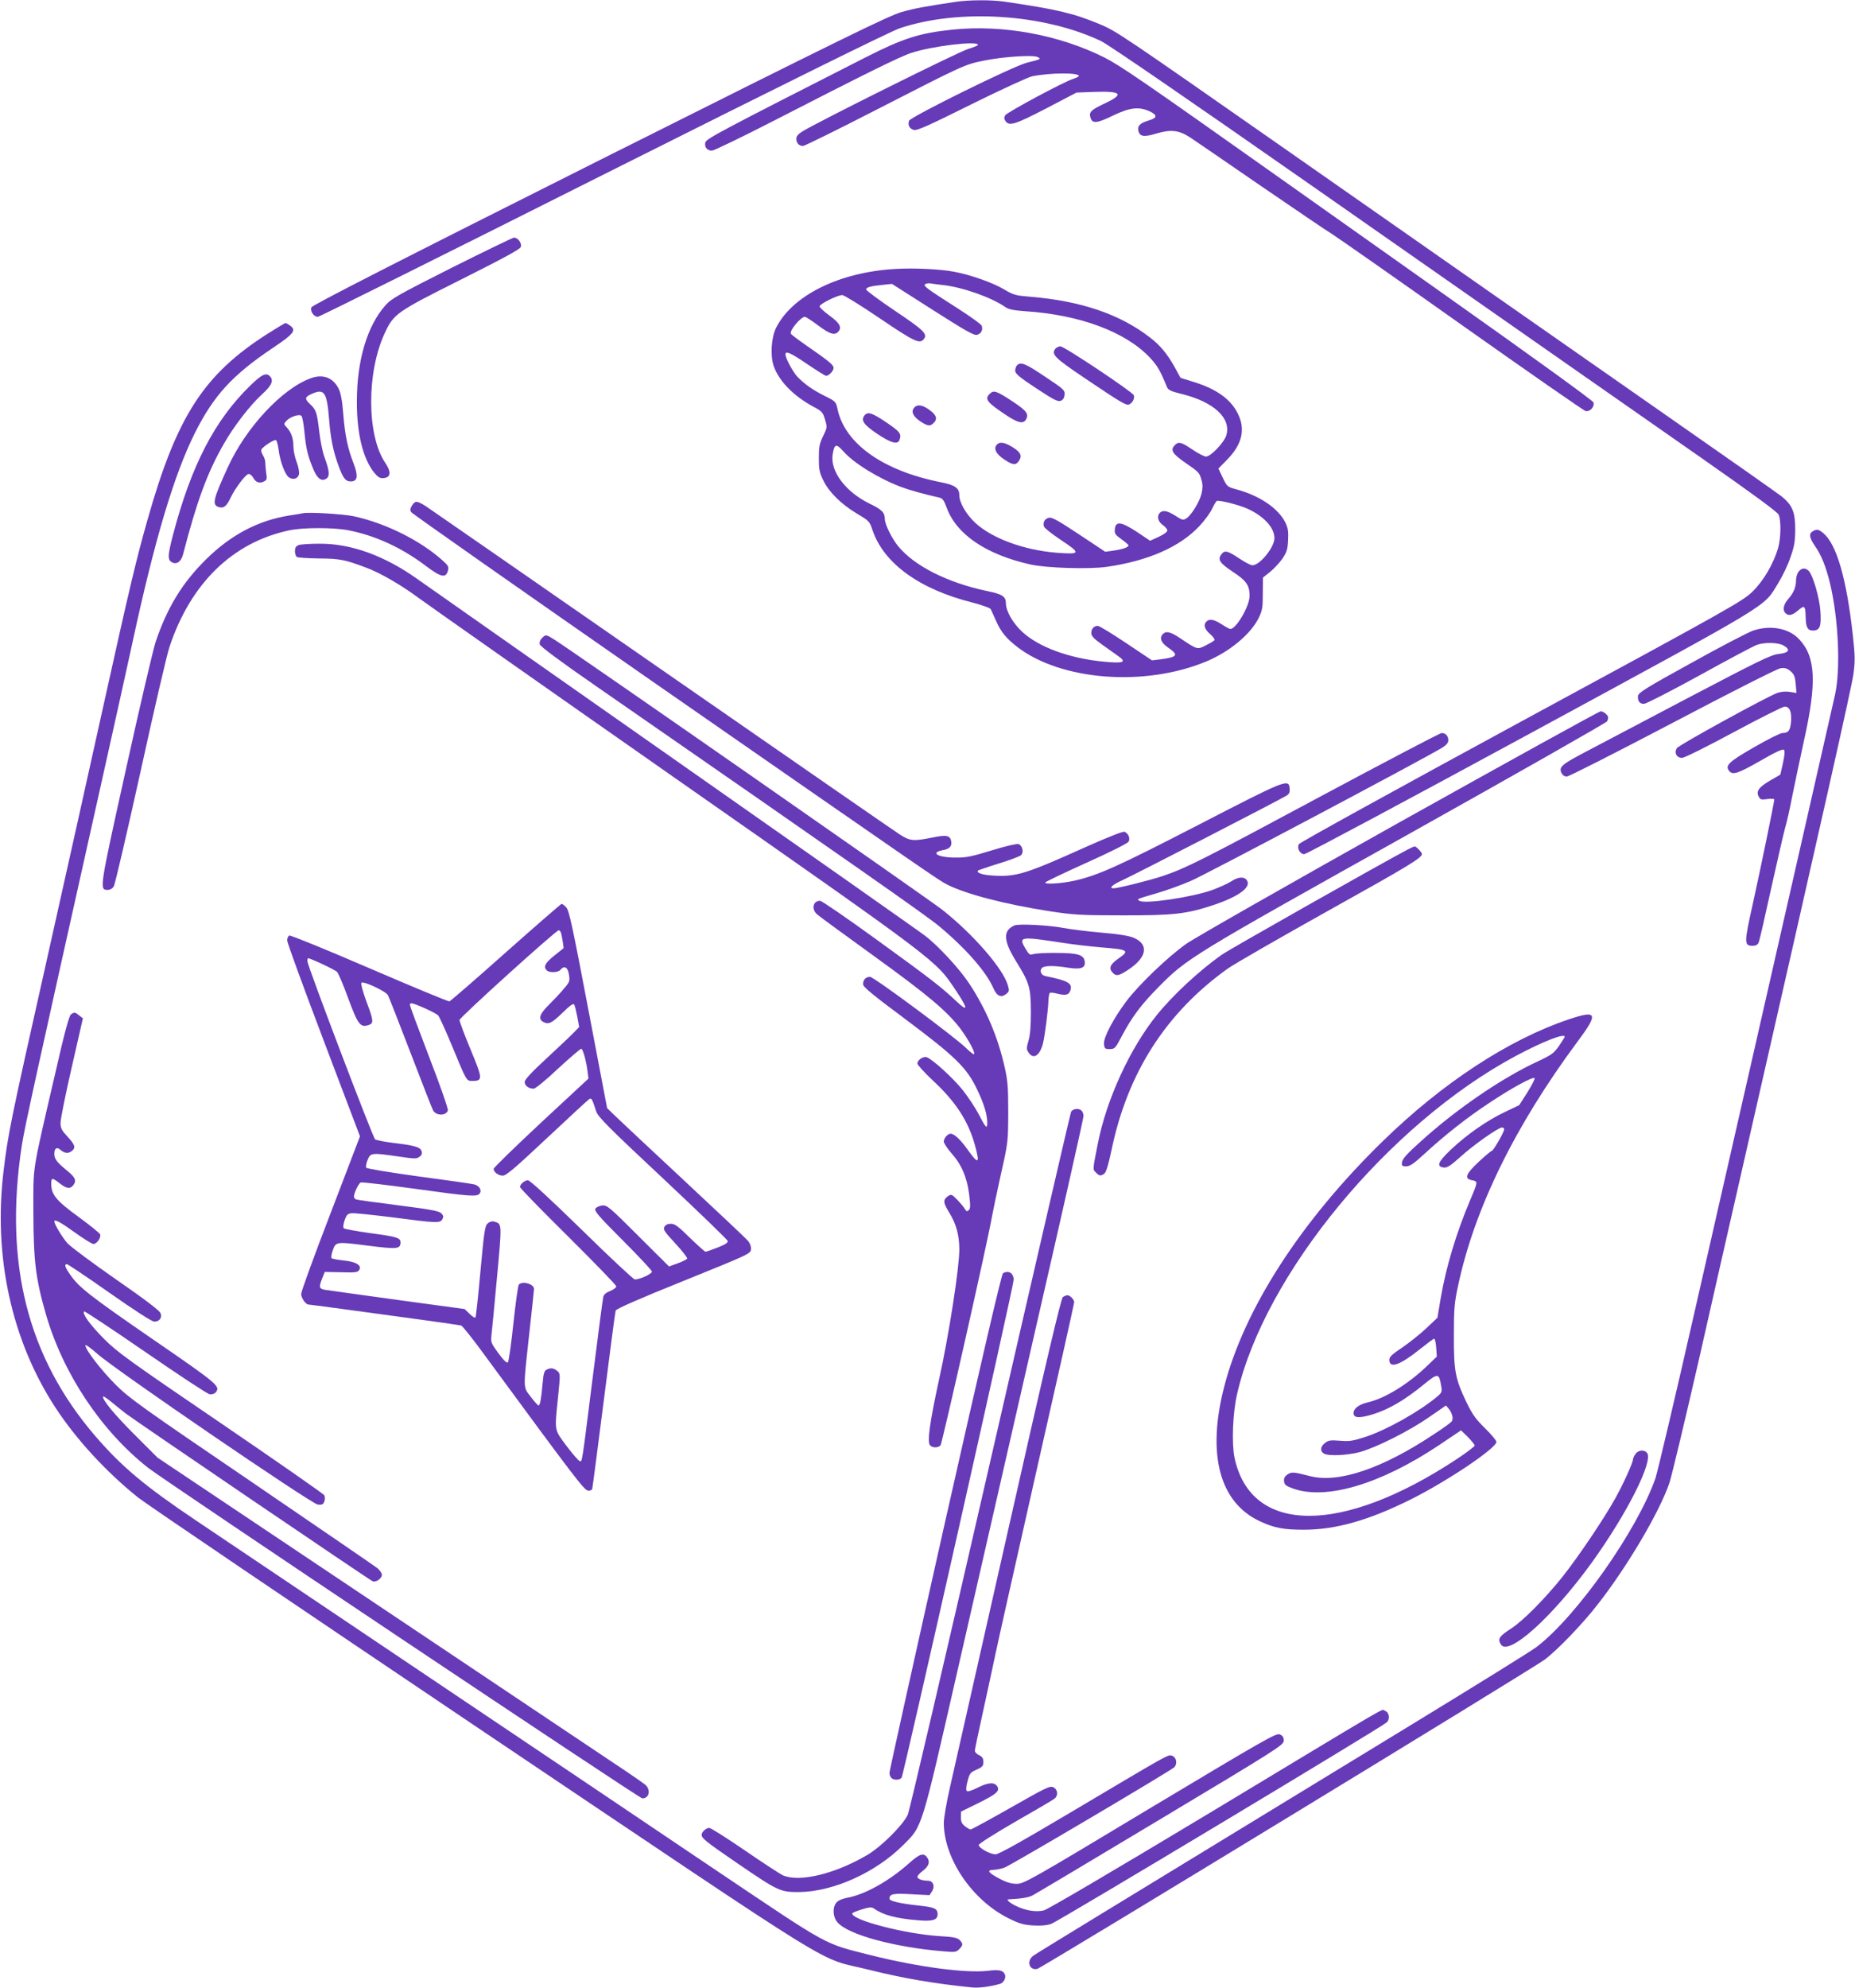 <?xml version="1.0" standalone="no"?>
<!DOCTYPE svg PUBLIC "-//W3C//DTD SVG 20010904//EN"
 "http://www.w3.org/TR/2001/REC-SVG-20010904/DTD/svg10.dtd">
<svg version="1.0" xmlns="http://www.w3.org/2000/svg"
 width="1195pt" height="1280pt" viewBox="0 0 1195 1280"
 preserveAspectRatio="xMidYMid meet">
<g transform="translate(0,1280) scale(0.1,-0.1)"
fill="#673ab7" stroke="none">
<path d="M6155 12788 c-204 -31 -260 -41 -345 -65 -80 -22 -379 -168 -1945
-953 -1323 -664 -1852 -934 -1859 -949 -10 -24 15 -61 42 -61 9 0 835 411
1836 914 1178 591 1853 924 1912 944 381 128 927 93 1296 -82 47 -22 551 -368
1359 -932 706 -493 1453 -1015 1659 -1159 206 -144 591 -413 855 -597 326
-228 485 -344 493 -362 17 -38 15 -152 -4 -217 -30 -101 -94 -210 -164 -278
-62 -61 -130 -100 -1489 -836 -783 -425 -1428 -780 -1433 -790 -15 -26 6 -65
34 -65 13 0 669 351 1458 779 1586 861 1497 807 1594 964 27 43 63 117 79 165
26 73 31 102 32 182 0 112 -18 157 -87 213 -24 19 -358 254 -743 522 -385 269
-884 617 -1110 775 -225 158 -822 574 -1325 926 -1091 762 -1106 772 -1217
819 -169 70 -275 95 -610 144 -84 13 -233 12 -318 -1z"/>
<path d="M6135 12609 c-212 -22 -316 -55 -560 -179 -928 -472 -1025 -523
-1031 -547 -8 -29 11 -53 42 -53 13 0 189 85 392 189 586 301 822 418 892 440
131 44 430 80 430 52 0 -4 -28 -16 -62 -26 -56 -15 -976 -473 -1070 -532 -26
-16 -38 -31 -38 -46 0 -28 17 -47 43 -47 10 0 225 106 478 236 562 288 562
288 689 314 124 25 318 38 346 22 22 -12 21 -13 -71 -36 -86 -21 -751 -349
-759 -374 -9 -29 3 -51 32 -59 20 -5 98 30 371 166 190 94 366 175 391 180
116 23 300 24 300 2 0 -4 -17 -13 -37 -19 -59 -18 -425 -215 -437 -234 -8 -13
-8 -23 0 -35 23 -38 59 -27 262 78 l197 103 107 4 c182 7 204 -13 79 -72 -91
-43 -106 -56 -97 -90 11 -44 40 -42 144 9 110 53 169 60 238 28 52 -24 50 -43
-7 -59 -56 -17 -73 -35 -65 -68 9 -36 37 -40 118 -15 93 27 144 21 218 -28 30
-20 233 -159 451 -309 218 -149 425 -290 460 -311 35 -22 413 -286 839 -588
426 -301 784 -550 795 -552 28 -6 59 29 50 56 -4 12 -391 292 -968 700 -529
374 -1000 708 -1047 741 -883 625 -1033 728 -1136 780 -291 146 -656 213 -979
179z"/>
<path d="M2910 11076 c-347 -175 -389 -199 -427 -242 -118 -133 -184 -356
-184 -619 -1 -207 40 -370 112 -459 26 -31 37 -37 63 -34 44 4 47 41 7 99
-119 177 -120 583 -2 835 58 124 74 135 493 345 279 140 378 194 383 209 8 25
-19 60 -44 60 -9 -1 -189 -88 -401 -194z"/>
<path d="M5765 11068 c-359 -21 -660 -170 -765 -378 -31 -61 -39 -179 -16
-246 33 -97 129 -195 258 -264 53 -28 59 -35 73 -82 15 -50 14 -52 -13 -107
-23 -48 -27 -69 -27 -141 0 -73 4 -93 29 -144 37 -76 116 -153 216 -213 79
-47 82 -50 101 -107 72 -213 301 -380 644 -466 60 -16 113 -34 117 -42 4 -7
18 -39 32 -70 32 -75 68 -119 141 -175 281 -215 818 -257 1214 -93 150 62 287
175 339 280 24 49 27 67 27 158 l1 103 44 35 c25 20 61 58 80 85 29 43 35 60
38 119 3 56 0 78 -17 114 -45 92 -165 174 -313 214 -62 17 -63 18 -91 76 l-28
59 55 56 c98 99 121 197 70 298 -45 92 -137 158 -282 203 l-87 27 -37 68 c-49
87 -93 141 -160 192 -193 150 -445 235 -768 262 -98 8 -110 11 -174 49 -69 41
-212 92 -318 112 -89 17 -262 26 -383 18z m307 -103 c129 -14 316 -80 407
-144 19 -13 54 -20 126 -25 353 -23 646 -133 803 -299 47 -50 68 -86 109 -188
9 -21 24 -28 96 -46 207 -51 320 -156 287 -266 -14 -46 -100 -137 -131 -137
-11 0 -50 20 -87 45 -74 50 -91 54 -116 26 -28 -30 -12 -54 72 -112 88 -61 88
-61 103 -113 8 -28 7 -52 -1 -85 -13 -54 -64 -136 -96 -158 -22 -14 -27 -13
-72 16 -52 33 -81 38 -100 19 -21 -21 -13 -56 18 -78 17 -12 30 -28 30 -36 0
-9 -24 -26 -56 -41 l-55 -25 -85 57 c-101 66 -137 71 -142 18 -3 -29 2 -36 42
-65 25 -17 46 -36 46 -40 0 -12 -41 -26 -100 -34 l-50 -7 -170 113 c-136 90
-174 111 -193 106 -27 -6 -40 -30 -32 -56 3 -10 50 -47 105 -84 136 -90 134
-97 -25 -85 -208 17 -411 91 -521 191 -59 55 -104 131 -104 179 0 47 -28 66
-120 84 -369 73 -615 246 -664 468 -11 51 -12 52 -82 87 -77 38 -133 78 -178
125 -28 30 -76 119 -76 143 0 25 34 10 141 -63 61 -41 115 -75 121 -75 18 0
48 32 48 51 0 19 -30 44 -172 142 -53 37 -100 72 -103 78 -12 18 64 109 90
109 6 0 45 -25 85 -55 73 -55 105 -66 128 -43 28 28 13 57 -53 105 -36 26 -65
53 -65 60 0 16 115 73 146 73 11 0 120 -67 242 -150 220 -149 256 -166 282
-135 28 34 3 58 -185 184 -102 69 -185 130 -185 137 0 14 28 22 108 30 l58 6
262 -167 c212 -135 266 -166 286 -161 27 7 40 33 30 59 -3 9 -74 60 -157 113
-200 128 -223 144 -206 155 8 4 23 6 34 4 11 -2 46 -7 77 -10z m-641 -1069
c68 -78 227 -176 375 -232 53 -20 143 -45 245 -68 21 -5 30 -17 48 -66 63
-172 256 -302 541 -365 102 -23 379 -31 489 -15 266 38 472 128 598 263 33 35
69 84 81 110 12 25 25 48 30 51 13 8 141 -24 197 -49 106 -48 175 -122 175
-190 0 -59 -94 -175 -142 -175 -10 0 -49 20 -86 45 -75 50 -94 54 -115 24 -24
-33 -9 -55 75 -111 87 -57 108 -87 108 -155 0 -65 -86 -213 -124 -213 -6 0
-31 14 -56 30 -48 32 -79 37 -98 18 -21 -21 -13 -49 23 -80 19 -17 32 -35 29
-40 -3 -4 -28 -20 -55 -33 -56 -29 -55 -29 -164 44 -62 42 -92 50 -113 29 -25
-25 -13 -56 33 -88 70 -48 62 -61 -52 -76 l-52 -6 -166 111 c-91 61 -173 111
-183 111 -25 0 -42 -19 -42 -47 0 -17 17 -36 66 -71 37 -26 85 -60 107 -76 58
-41 35 -49 -98 -36 -219 22 -412 93 -518 190 -61 55 -107 136 -107 185 0 44
-22 59 -120 79 -254 53 -469 161 -574 289 -41 50 -86 142 -86 175 0 42 -19 61
-98 99 -154 75 -255 209 -238 316 11 69 22 73 67 23z"/>
<path d="M6800 10556 c-30 -37 -9 -58 185 -189 241 -162 269 -179 289 -171 22
9 37 39 30 59 -9 22 -448 315 -473 315 -10 0 -24 -7 -31 -14z"/>
<path d="M6552 10448 c-7 -7 -12 -22 -12 -35 0 -19 26 -41 135 -113 111 -73
139 -88 158 -81 15 6 23 18 25 39 3 29 -3 35 -125 116 -126 85 -157 98 -181
74z"/>
<path d="M6376 10264 c-34 -33 -19 -53 92 -128 88 -60 124 -69 142 -36 19 35
3 56 -93 119 -99 65 -116 70 -141 45z"/>
<path d="M5892 10178 c-25 -25 -13 -56 32 -88 50 -34 68 -37 90 -14 27 26 19
52 -26 84 -43 32 -76 38 -96 18z"/>
<path d="M5570 10126 c-26 -32 -7 -60 79 -118 87 -59 133 -73 145 -42 15 40 5
54 -84 114 -92 62 -119 71 -140 46z"/>
<path d="M6420 9935 c-20 -25 -3 -58 47 -92 58 -39 77 -41 98 -9 22 33 8 57
-49 91 -49 28 -78 32 -96 10z"/>
<path d="M1724 10651 c-411 -262 -585 -530 -774 -1199 -71 -250 -111 -416
-284 -1197 -85 -385 -252 -1134 -371 -1665 -227 -1010 -244 -1095 -272 -1330
-67 -551 52 -1093 335 -1525 133 -203 325 -412 532 -578 47 -38 1043 -712
2213 -1499 2399 -1612 2143 -1454 2493 -1541 221 -55 418 -89 663 -114 45 -5
116 4 184 23 22 7 39 38 31 59 -11 28 -37 34 -109 25 -140 -17 -450 24 -754
100 -309 78 -258 50 -986 539 -357 241 -1208 813 -1890 1271 -682 458 -1343
903 -1470 988 -334 224 -482 349 -651 545 -436 507 -589 1111 -474 1868 18
118 93 458 510 2324 87 391 180 807 205 925 141 653 266 1073 401 1343 122
242 241 372 502 547 136 91 153 114 110 144 -12 9 -25 16 -29 16 -3 0 -55 -31
-115 -69z"/>
<path d="M1613 10318 c-229 -222 -381 -514 -499 -964 -36 -138 -36 -163 1
-178 28 -10 54 12 65 57 88 340 156 525 262 709 64 113 170 250 247 320 62 56
76 89 49 116 -24 24 -52 11 -125 -60z"/>
<path d="M2001 10364 c-183 -66 -417 -317 -534 -574 -95 -207 -102 -241 -58
-255 31 -10 51 5 76 59 30 63 96 150 116 154 8 1 21 -9 29 -22 16 -32 42 -41
71 -26 19 10 20 17 14 53 -3 23 -6 53 -6 66 1 14 -6 35 -15 49 -8 13 -13 29
-11 36 7 18 85 69 95 62 5 -3 13 -32 17 -63 9 -74 41 -159 66 -177 27 -18 58
-9 65 20 3 13 -3 47 -15 79 -12 31 -21 76 -21 100 0 52 -14 92 -42 122 -21 22
-21 24 -3 43 23 26 83 46 97 32 6 -6 14 -52 19 -102 10 -107 21 -153 56 -238
27 -66 57 -87 89 -61 19 16 15 51 -15 133 -13 33 -28 110 -35 171 -14 120 -20
137 -60 174 -35 33 -33 45 13 65 80 36 97 11 111 -164 10 -126 26 -204 61
-300 30 -81 45 -100 79 -100 44 0 49 35 17 118 -37 95 -55 179 -66 319 -7 87
-16 133 -30 161 -36 71 -101 95 -180 66z"/>
<path d="M2655 9546 c-12 -18 -14 -30 -7 -43 6 -10 704 -499 1551 -1088 1841
-1278 1844 -1280 1901 -1310 121 -62 375 -128 665 -173 153 -23 199 -26 465
-26 331 -1 416 9 592 68 165 56 244 117 208 161 -18 22 -56 18 -98 -10 -21
-14 -75 -38 -120 -55 -129 -47 -437 -93 -472 -70 -18 11 -23 9 117 50 55 16
153 51 215 78 96 41 1504 787 1621 859 25 16 37 30 37 46 0 28 -17 47 -43 47
-10 0 -357 -182 -770 -403 -773 -415 -876 -467 -1030 -519 -83 -27 -285 -78
-314 -78 -33 0 -6 24 61 54 77 35 1013 517 1054 543 18 11 22 22 20 46 -6 64
-21 58 -581 -231 -529 -273 -652 -328 -806 -363 -88 -19 -196 -25 -187 -11 3
5 122 62 266 127 156 70 265 125 271 136 11 22 -2 53 -27 63 -10 4 -105 -34
-243 -95 -393 -177 -453 -196 -603 -187 -70 4 -111 18 -97 33 3 2 63 23 134
45 71 22 136 46 143 54 19 19 8 63 -17 71 -12 3 -86 -14 -173 -41 -130 -40
-165 -47 -234 -46 -113 0 -165 32 -79 48 41 7 58 25 53 55 -6 40 -30 45 -122
26 -123 -25 -144 -23 -213 22 -33 21 -723 499 -1534 1061 -811 563 -1494 1036
-1518 1052 -55 34 -66 35 -86 4z"/>
<path d="M1950 9495 c-8 -2 -49 -9 -90 -15 -198 -32 -372 -124 -531 -280 -155
-153 -251 -310 -327 -535 -16 -50 -103 -419 -191 -820 -172 -777 -172 -775
-116 -775 15 0 30 9 38 23 8 12 85 344 172 737 86 393 170 755 187 805 136
409 407 673 771 750 87 19 283 19 379 1 175 -34 345 -112 500 -229 99 -75 131
-82 144 -30 6 23 1 33 -37 66 -145 129 -365 238 -571 283 -67 14 -293 28 -328
19z"/>
<path d="M11678 9379 c-27 -15 -22 -43 15 -96 41 -59 70 -132 97 -243 54 -228
68 -551 31 -715 -19 -84 -329 -1448 -561 -2465 -55 -239 -205 -901 -335 -1470
-129 -569 -247 -1069 -261 -1110 -117 -333 -505 -885 -764 -1084 -30 -24 -397
-251 -815 -506 -2046 -1247 -2402 -1464 -2427 -1482 -47 -33 -29 -97 24 -86
27 6 3188 1931 3268 1991 83 62 244 229 344 358 189 242 395 590 460 779 14
41 98 392 187 780 88 388 204 901 259 1140 568 2491 729 3209 740 3290 11 83
11 117 -4 250 -40 362 -104 584 -189 656 -31 26 -43 29 -69 13z"/>
<path d="M1923 9290 c-17 -7 -23 -18 -23 -39 0 -16 6 -33 12 -37 7 -5 71 -9
143 -10 134 -1 166 -7 306 -60 89 -33 225 -112 334 -193 50 -37 794 -560 1655
-1162 1722 -1204 1675 -1169 1808 -1367 79 -118 80 -142 5 -71 -101 95 -160
141 -515 398 -190 138 -355 251 -365 251 -45 0 -58 -53 -20 -87 12 -11 177
-132 367 -269 349 -252 472 -356 557 -468 50 -67 98 -155 88 -164 -3 -3 -27
15 -53 41 -74 72 -593 457 -617 457 -27 0 -45 -18 -45 -47 0 -18 54 -63 273
-226 322 -241 395 -312 461 -451 45 -94 66 -162 66 -216 0 -43 -10 -33 -55 55
-22 42 -69 113 -104 157 -62 77 -191 195 -230 210 -23 8 -61 -17 -61 -40 0 -9
44 -57 97 -107 149 -138 230 -262 273 -417 34 -122 24 -129 -44 -34 -47 67
-89 106 -112 106 -19 0 -44 -29 -44 -50 0 -11 21 -43 46 -72 67 -74 103 -157
117 -267 9 -73 9 -93 -2 -103 -11 -11 -15 -9 -25 7 -6 11 -28 37 -49 59 -35
36 -38 38 -60 24 -33 -23 -32 -42 8 -106 45 -73 65 -146 65 -238 0 -116 -67
-550 -130 -834 -61 -281 -78 -403 -59 -426 15 -18 53 -18 68 0 11 14 307 1328
331 1471 7 39 33 162 58 275 46 204 46 206 47 395 0 163 -3 205 -23 294 -44
195 -120 374 -229 539 -62 94 -200 243 -283 306 -30 24 -761 537 -1624 1142
-862 604 -1604 1125 -1648 1156 -211 150 -428 229 -632 227 -61 0 -121 -4
-133 -9z"/>
<path d="M11586 9118 c-9 -12 -16 -37 -16 -55 0 -44 -15 -80 -50 -120 -31 -35
-38 -71 -18 -91 20 -20 45 -14 82 18 40 35 46 30 48 -37 1 -72 12 -93 47 -93
45 0 55 27 48 126 -6 86 -47 226 -74 257 -22 23 -49 21 -67 -5z"/>
<path d="M11295 8740 c-33 -11 -213 -105 -400 -209 -291 -160 -340 -191 -343
-212 -3 -33 11 -52 39 -51 13 0 175 83 359 184 184 102 350 190 369 196 51 18
138 15 172 -5 46 -27 33 -47 -33 -54 -49 -5 -124 -42 -580 -281 -288 -152
-584 -308 -659 -347 -157 -82 -177 -99 -161 -136 8 -17 20 -25 36 -25 13 0
320 156 682 346 388 204 673 348 694 351 29 4 42 0 65 -19 23 -20 29 -35 33
-82 l5 -58 -44 7 c-27 4 -58 1 -80 -7 -72 -27 -632 -334 -646 -355 -20 -30 -2
-63 33 -63 15 0 163 74 332 165 169 91 317 165 329 165 32 0 46 -34 41 -97 -5
-57 -17 -73 -56 -73 -13 0 -95 -41 -183 -92 -164 -94 -188 -118 -159 -153 23
-27 56 -16 200 66 98 57 145 78 152 71 7 -7 5 -33 -6 -85 l-17 -75 -66 -38
c-73 -43 -92 -69 -73 -104 10 -19 17 -21 56 -15 24 3 44 2 44 -3 0 -17 -90
-454 -139 -675 -56 -250 -56 -267 0 -267 21 0 32 6 39 23 5 12 41 168 80 347
40 179 80 354 90 390 11 36 31 126 45 200 15 74 49 236 76 360 84 375 76 540
-30 653 -66 72 -185 94 -296 57z"/>
<path d="M3491 8691 c-12 -12 -17 -27 -14 -40 4 -14 130 -108 357 -265 1670
-1157 2143 -1488 2216 -1550 175 -146 304 -295 349 -398 22 -52 50 -65 83 -38
20 16 21 20 10 58 -33 108 -223 327 -422 484 -82 65 -2373 1660 -2498 1739
-54 34 -56 35 -81 10z"/>
<path d="M9015 7505 c-704 -394 -1322 -746 -1374 -783 -121 -86 -304 -262
-385 -369 -85 -114 -148 -234 -144 -275 3 -30 6 -33 37 -33 32 0 36 4 78 84
65 123 125 203 238 317 182 184 208 200 1599 977 706 395 1287 725 1290 733 3
9 6 19 6 24 0 15 -31 40 -48 40 -10 0 -593 -322 -1297 -715z"/>
<path d="M9065 7328 c-178 -94 -1144 -640 -1195 -676 -142 -100 -314 -259
-417 -387 -174 -215 -326 -547 -381 -830 -34 -172 -33 -164 -12 -185 23 -23
30 -24 54 -7 12 9 26 55 47 154 103 496 351 882 748 1166 42 30 333 197 646
372 524 292 605 341 605 366 0 11 -37 49 -47 49 -5 -1 -26 -10 -48 -22z"/>
<path d="M3259 6668 c-193 -172 -357 -314 -364 -316 -6 -2 -238 94 -514 213
-276 119 -509 214 -517 211 -8 -3 -14 -17 -14 -32 0 -14 106 -304 235 -644
l234 -617 -189 -494 c-105 -272 -190 -506 -190 -521 0 -26 30 -68 47 -68 8 0
297 -39 743 -100 124 -17 232 -33 241 -35 8 -3 76 -87 149 -188 588 -800 643
-872 668 -875 12 -2 24 3 27 10 2 7 36 265 75 573 39 308 73 567 76 576 3 11
151 76 437 191 425 172 432 175 435 204 1 19 -6 38 -20 55 -13 15 -203 194
-423 399 -220 205 -419 391 -442 414 l-42 41 -121 635 c-101 532 -124 638
-142 657 -12 13 -25 23 -30 23 -4 0 -166 -141 -359 -312z m354 128 c3 -7 8
-33 12 -57 l6 -44 -60 -48 c-60 -48 -72 -72 -49 -95 17 -17 73 -15 88 3 25 30
48 18 55 -30 7 -42 5 -48 -33 -92 -22 -27 -66 -73 -96 -103 -59 -58 -71 -91
-37 -110 35 -18 52 -11 123 57 49 48 71 64 77 55 4 -7 13 -43 20 -79 l12 -66
-33 -34 c-18 -19 -97 -94 -175 -166 -101 -93 -143 -139 -143 -154 0 -24 26
-43 58 -43 11 0 79 55 158 130 77 71 144 128 149 127 11 -4 32 -79 40 -147 l6
-45 -306 -284 c-168 -157 -305 -290 -305 -297 0 -21 30 -44 59 -44 22 0 78 48
286 243 142 133 264 246 271 250 15 8 18 3 45 -80 12 -35 75 -99 429 -430 228
-214 416 -395 418 -404 2 -11 -17 -23 -65 -42 -38 -15 -73 -27 -78 -27 -5 0
-50 41 -101 90 -75 74 -97 90 -122 90 -21 0 -35 -7 -42 -20 -9 -17 0 -31 70
-106 44 -48 79 -92 77 -98 -2 -5 -29 -19 -60 -30 l-57 -21 -199 198 c-185 185
-201 198 -231 195 -18 -2 -38 -11 -44 -20 -9 -15 16 -45 177 -206 103 -103
187 -193 187 -200 0 -15 -86 -54 -112 -50 -9 2 -164 146 -342 321 -205 200
-332 317 -345 317 -21 0 -51 -25 -51 -43 -1 -7 139 -150 310 -319 170 -169
310 -313 310 -321 0 -8 -18 -21 -40 -30 -26 -10 -41 -23 -44 -39 -3 -12 -33
-239 -66 -503 -74 -588 -69 -557 -86 -553 -7 2 -45 45 -84 97 -81 109 -78 91
-55 316 15 150 15 150 -6 168 -24 19 -42 21 -69 7 -14 -7 -19 -26 -24 -82 -10
-110 -17 -148 -27 -148 -4 0 -27 25 -50 56 -50 66 -50 39 -9 412 17 151 30
278 30 282 0 33 -76 54 -98 28 -5 -7 -21 -120 -35 -252 -14 -131 -30 -243 -35
-248 -7 -7 -28 13 -61 58 -46 62 -50 73 -46 109 3 22 19 190 36 374 33 357 34
350 -17 365 -13 4 -29 0 -42 -11 -18 -16 -23 -46 -47 -308 -14 -159 -29 -293
-32 -298 -3 -5 -20 5 -38 23 l-32 31 -434 59 c-239 33 -449 62 -466 65 -38 7
-40 17 -17 75 l16 40 105 -2 c93 -3 107 -1 117 15 18 30 -21 53 -103 61 -39 4
-73 11 -76 15 -2 5 0 24 6 42 22 65 18 65 223 39 196 -25 216 -23 216 21 0 29
-25 36 -196 59 -87 12 -163 26 -169 31 -6 6 -4 24 5 52 13 36 19 42 46 45 17
2 137 -11 266 -27 282 -37 304 -38 318 -11 8 15 7 23 -8 38 -14 14 -70 25
-277 51 -142 18 -265 35 -272 38 -7 3 -13 11 -13 18 0 23 30 86 44 91 7 3 162
-15 344 -40 360 -50 404 -53 421 -32 18 21 -2 53 -36 60 -16 4 -176 27 -357
51 -182 25 -333 50 -337 56 -3 6 0 29 9 50 18 46 27 47 187 24 124 -18 127
-18 149 -2 13 9 16 20 12 35 -9 26 -44 36 -184 53 -56 7 -108 17 -116 23 -15
13 -436 1119 -436 1147 0 10 2 19 4 19 16 0 174 -74 187 -88 9 -9 40 -82 69
-162 66 -179 81 -200 138 -179 30 11 28 30 -19 154 -23 64 -36 112 -31 117 13
13 158 -55 171 -80 6 -11 72 -179 146 -372 74 -193 139 -360 145 -370 19 -35
84 -36 95 0 3 10 -48 157 -120 343 -69 180 -125 331 -125 337 0 5 5 10 10 10
21 0 160 -63 173 -79 8 -9 47 -95 87 -191 98 -237 94 -230 134 -230 67 0 66
14 -13 203 -39 94 -71 180 -71 189 0 16 622 578 639 578 5 0 11 -6 14 -14z"/>
<path d="M6535 6841 c-75 -33 -72 -97 10 -230 87 -140 95 -168 96 -324 0 -92
-4 -149 -15 -187 -14 -48 -14 -57 0 -77 31 -48 73 -20 93 59 13 54 33 212 35
275 1 23 5 45 8 49 4 4 27 2 52 -5 54 -13 74 -7 83 27 10 42 -20 58 -163 87
-27 6 -38 33 -23 51 14 17 75 18 169 3 84 -13 113 -2 108 39 -5 44 -45 56
-183 56 -66 1 -132 -3 -147 -7 -24 -8 -28 -5 -54 38 -43 74 -31 76 236 35 69
-11 182 -24 251 -30 179 -14 189 -20 114 -72 -53 -37 -64 -62 -39 -89 23 -26
39 -24 95 12 127 81 144 166 44 210 -30 13 -94 24 -212 34 -92 8 -202 22 -243
30 -92 18 -288 28 -315 16z"/>
<path d="M457 6268 c-12 -9 -42 -119 -102 -383 -153 -660 -140 -580 -140 -895
1 -308 15 -425 80 -650 110 -383 356 -753 660 -992 111 -87 3163 -2128 3183
-2128 44 0 56 54 20 87 -13 11 -99 71 -193 133 -93 62 -795 532 -1560 1044
l-1390 930 -146 146 c-131 130 -217 235 -204 248 2 3 25 -13 51 -34 26 -21 67
-55 93 -75 66 -50 1573 -1074 1592 -1081 22 -8 59 18 59 42 0 10 -13 29 -28
42 -15 12 -379 261 -807 553 -703 478 -789 539 -876 625 -94 93 -199 229 -199
257 0 8 35 -17 78 -55 108 -98 1376 -964 1419 -970 27 -3 34 0 42 19 5 14 5
31 0 41 -5 9 -305 218 -666 464 -597 406 -667 457 -753 543 -90 91 -142 162
-128 177 4 3 181 -115 395 -262 213 -147 400 -270 414 -272 14 -2 30 3 38 12
33 39 18 52 -404 342 -411 283 -477 335 -534 418 -33 47 -38 66 -20 66 6 0
130 -83 275 -185 164 -115 273 -185 288 -185 33 0 52 25 40 55 -6 16 -106 92
-284 215 -151 105 -292 210 -314 233 -32 35 -86 124 -86 142 0 17 39 -4 131
-70 57 -41 111 -75 121 -75 22 0 51 42 43 62 -3 8 -66 59 -140 113 -143 104
-175 143 -175 213 0 40 7 40 55 2 45 -35 68 -38 89 -9 20 29 10 49 -44 93 -64
52 -80 74 -80 107 0 34 16 46 38 26 28 -23 48 -26 71 -11 31 22 26 41 -24 95
-38 41 -45 54 -45 90 0 22 32 183 72 356 l72 316 -23 18 c-27 22 -32 23 -54 7z"/>
<path d="M10105 6236 c-386 -130 -813 -409 -1199 -786 -527 -514 -892 -1080
-1021 -1584 -110 -431 -29 -738 228 -860 93 -44 154 -56 286 -56 205 0 417 60
687 194 235 117 554 331 554 372 0 8 -33 48 -74 88 -60 59 -82 90 -119 167
-72 150 -82 202 -81 429 0 173 3 210 27 321 105 496 368 1032 771 1574 135
181 126 203 -59 141z m-25 -112 c0 -3 -17 -29 -37 -59 -34 -48 -48 -58 -138
-100 -231 -107 -525 -308 -755 -517 -85 -76 -116 -111 -118 -131 -3 -24 0 -27
27 -27 24 0 49 17 118 81 131 120 272 232 418 328 141 94 280 170 291 159 3
-4 -17 -45 -46 -91 l-53 -83 -96 -46 c-115 -55 -241 -143 -346 -242 -82 -78
-94 -108 -43 -114 20 -2 43 12 105 68 83 76 245 190 269 190 8 0 14 -5 14 -12
0 -17 -70 -138 -79 -138 -5 0 -43 -32 -85 -71 -85 -80 -96 -109 -41 -119 36
-7 36 -10 -11 -120 -94 -222 -159 -440 -194 -645 l-20 -120 -72 -68 c-40 -38
-110 -93 -155 -124 -66 -44 -83 -60 -83 -79 0 -59 70 -34 199 70 45 36 85 66
90 66 5 0 11 -26 13 -57 l4 -58 -54 -52 c-125 -122 -278 -217 -391 -243 -58
-14 -91 -39 -91 -69 0 -29 28 -33 95 -16 117 31 228 93 369 210 79 64 87 62
100 -18 7 -39 5 -44 -26 -70 -113 -95 -319 -211 -458 -258 -83 -27 -104 -31
-167 -26 -62 5 -76 3 -98 -15 -30 -23 -32 -53 -6 -68 32 -17 151 -11 231 10
105 29 315 134 445 224 l110 76 18 -21 c23 -29 32 -66 18 -83 -6 -7 -55 -43
-109 -78 -335 -224 -619 -320 -802 -273 -109 28 -118 28 -146 11 -18 -13 -24
-24 -22 -44 2 -22 12 -30 53 -45 213 -80 568 25 949 280 l138 93 44 -43 c24
-25 44 -49 44 -55 0 -6 -51 -44 -112 -85 -744 -492 -1329 -490 -1435 6 -19 92
-12 287 16 409 176 772 975 1740 1798 2180 173 92 313 147 313 122z"/>
<path d="M6900 5641 c-5 -11 -239 -1022 -520 -2248 -292 -1274 -520 -2249
-532 -2278 -31 -67 -172 -208 -264 -261 -205 -120 -431 -175 -539 -130 -18 8
-129 80 -245 160 -117 80 -221 146 -231 146 -20 0 -49 -26 -49 -44 0 -23 26
-44 232 -185 262 -179 275 -185 398 -184 220 3 492 126 669 303 124 123 114
92 351 1130 115 503 344 1506 509 2227 166 722 301 1323 301 1336 0 13 -5 28
-12 35 -18 18 -56 14 -68 -7z"/>
<path d="M6461 4601 c-9 -6 -138 -559 -373 -1602 -197 -876 -358 -1603 -358
-1614 0 -12 5 -26 12 -33 16 -16 53 -15 66 1 12 14 722 3166 722 3206 0 44
-34 64 -69 42z"/>
<path d="M6847 4448 c-12 -10 -105 -402 -351 -1493 -184 -814 -353 -1560 -375
-1658 -23 -99 -41 -204 -41 -235 1 -230 182 -497 417 -614 68 -34 95 -42 157
-46 51 -3 88 0 118 10 45 16 2130 1267 2162 1298 23 23 15 66 -14 75 -25 8 98
80 -1133 -662 -619 -372 -1036 -617 -1062 -624 -51 -13 -123 -1 -185 31 -38
19 -60 40 -43 40 79 4 127 11 154 25 19 10 391 231 827 493 756 453 792 476
792 504 0 21 -7 32 -25 40 -23 10 -88 -27 -836 -475 -770 -463 -813 -487 -859
-487 -35 0 -66 9 -111 33 -73 38 -86 57 -37 57 18 1 49 7 68 14 42 15 1067
621 1094 646 23 23 15 66 -15 75 -24 8 -5 19 -645 -361 -320 -190 -470 -274
-490 -274 -36 0 -109 41 -109 60 0 8 101 72 236 150 130 74 244 141 253 149
25 21 20 60 -9 73 -22 10 -48 -3 -273 -131 -136 -77 -253 -141 -259 -141 -5 0
-22 9 -37 21 -20 16 -26 29 -26 57 l1 37 112 55 c117 58 140 78 121 108 -18
28 -58 25 -124 -8 -39 -20 -66 -28 -72 -22 -6 6 -4 30 5 63 11 44 19 56 43 67
54 24 59 29 59 58 0 21 -7 32 -27 42 -16 7 -28 20 -28 29 0 8 25 128 56 267
30 138 66 303 79 366 13 63 132 593 264 1178 133 585 241 1069 241 1077 0 17
-27 45 -44 45 -7 0 -20 -6 -29 -12z"/>
<path d="M10536 3438 c-9 -12 -16 -28 -16 -34 0 -21 -60 -154 -112 -248 -72
-131 -242 -383 -344 -511 -114 -142 -253 -282 -329 -331 -78 -51 -89 -67 -66
-103 49 -78 332 177 585 527 228 316 399 656 356 707 -18 22 -57 18 -74 -7z"/>
<path d="M5858 804 c-130 -116 -285 -203 -401 -224 -32 -6 -59 -18 -69 -31
-26 -31 -23 -91 6 -126 67 -80 367 -162 688 -188 69 -6 78 -5 97 14 26 26 26
36 3 59 -15 15 -41 20 -127 25 -223 14 -565 102 -565 146 0 4 27 16 61 26 48
15 64 16 77 7 61 -43 143 -65 288 -77 92 -8 124 2 124 39 0 36 -18 45 -121 56
-121 13 -189 29 -189 44 0 31 23 36 141 29 l117 -6 17 26 c20 32 6 67 -28 67
-37 0 -67 12 -67 25 0 7 15 24 34 38 40 31 49 58 29 86 -22 33 -48 25 -115
-35z"/>
</g>
</svg>
